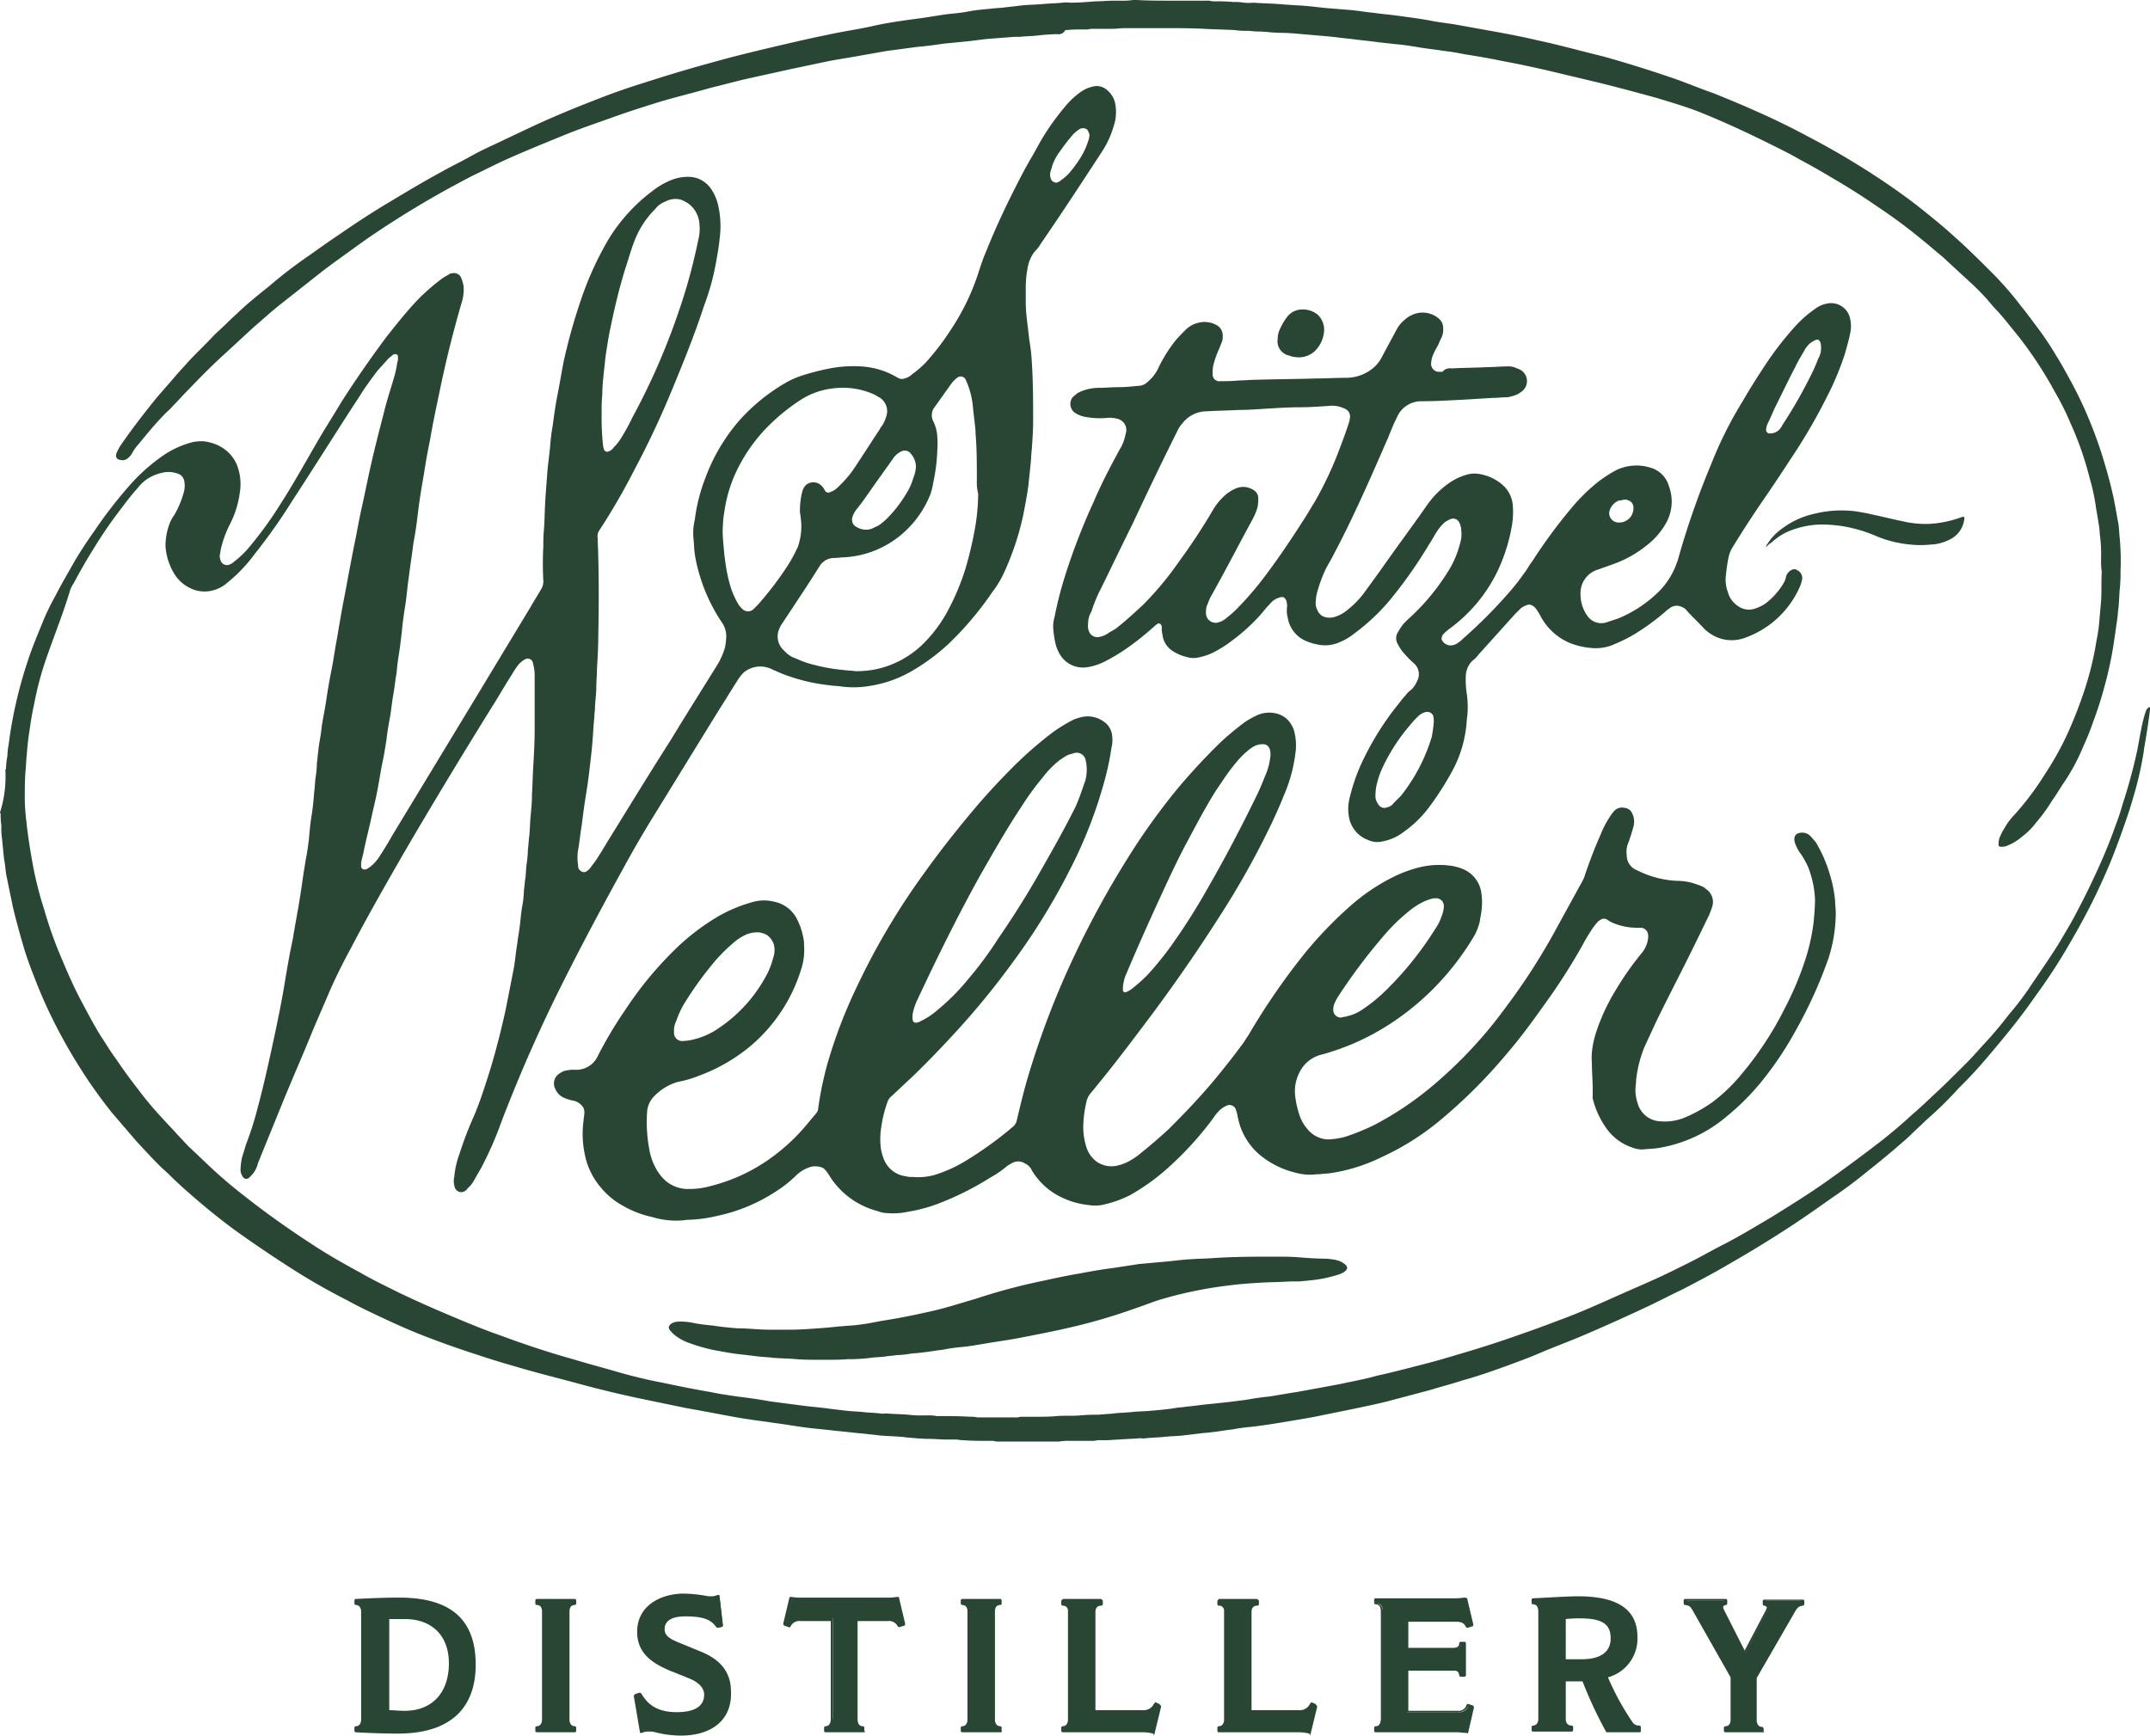 <svg xmlns="http://www.w3.org/2000/svg" viewBox="0 0 320.9 259.1"><defs><style>.cls-1,.cls-2{fill:#294634;}.cls-1{fill-rule:evenodd;}</style></defs><g id="Layer_2" data-name="Layer 2"><g id="Layer_1-2" data-name="Layer 1"><path class="cls-1" d="M.8,114.9a.31.31,0,0,0,.1-.2,11,11,0,0,1,.2-1.8,11,11,0,0,1,.2-1.8,61.68,61.68,0,0,1,1.1-6.2c.5-2.2,1.1-4.3,1.8-6.4.6-1.8,1.3-3.5,2-5.2a35.48,35.48,0,0,1,2.1-4.4c.8-1.6,1.7-3.1,2.6-4.7s2.1-3.4,3.3-5.1a66.74,66.74,0,0,1,5.2-6.7,27.42,27.42,0,0,1,5.1-4.5,13.84,13.84,0,0,1,3.9-1.8,4.25,4.25,0,0,1,1.1-.2,4.33,4.33,0,0,1,1.6.1,6.2,6.2,0,0,1,2.6,1.2,5.55,5.55,0,0,1,1.7,2.3,7.86,7.86,0,0,1,.4,4,14.46,14.46,0,0,1-1.4,4.6A16.57,16.57,0,0,0,33,81.8c-.1.4-.1.7-.2,1.1a2,2,0,0,0,.1.7,1,1,0,0,0,1.3.7,2.18,2.18,0,0,0,.8-.5,13.36,13.36,0,0,0,2.1-2,56.37,56.37,0,0,0,4.6-6.3c2.2-3.4,4.1-6.9,6.1-10.3,1-1.7,2.1-3.4,3.1-5.1,2.1-3.3,4.4-6.6,6.7-9.7,1.5-1.9,3-3.8,4.7-5.6a30,30,0,0,1,3.8-3.3c.3-.2.7-.4,1-.6a.6.6,0,0,1,.4-.1,1.14,1.14,0,0,1,1.3.6,5.73,5.73,0,0,1,.4,1.4,6.61,6.61,0,0,1-.3,2.4c-.3,1-.6,2.1-.9,3.2-.9,3.3-1.7,6.7-2.4,10.1-.5,2.4-1,4.7-1.4,7.1-.4,1.9-.7,3.7-1,5.6-.3,1.7-.6,3.5-.8,5.2s-.4,3.2-.7,4.7c-.2,1.7-.5,3.5-.7,5.2-.2,1.3-.3,2.7-.5,4s-.4,2.5-.5,3.8c-.1.8-.2,1.7-.3,2.5-.2,1.3-.4,2.5-.5,3.8-.2,1.1-.3,2.2-.5,3.3s-.3,2.3-.5,3.4-.4,2.2-.5,3.2c-.2,1.3-.4,2.6-.7,3.9-.2,1.1-.4,2.3-.6,3.4s-.5,2.4-.8,3.7c-.4,1.9-.9,3.8-1.3,5.7-.1.6-.3,1.2-.4,1.8v.6a.51.51,0,0,0,.5.4.6.6,0,0,0,.4-.1,4.23,4.23,0,0,0,.7-.5,6.53,6.53,0,0,0,1.3-1.6c.6-.9,1.2-1.9,1.7-2.8l12-19.8,8.7-14.4c.5-.9,1.1-1.8,1.6-2.7a2.28,2.28,0,0,0,.3-1.1,46.85,46.85,0,0,1,0-5.3,22.6,22.6,0,0,1,.1-2.6c.1-1.5.1-2.9.2-4.4s.2-2.7.3-4.1c.1-1.2.3-2.5.4-3.7s.2-2.1.4-3.2c.2-1.5.4-3,.7-4.5s.6-3.3.9-4.9a86.16,86.16,0,0,1,2.7-9.6,47.86,47.86,0,0,1,4.1-8.9,25.88,25.88,0,0,1,6.5-7.1,11.09,11.09,0,0,1,3-1.7,6.72,6.72,0,0,1,2.4-.4,4,4,0,0,1,1.5.3,4.21,4.21,0,0,1,1.9,1.6,7.2,7.2,0,0,1,1,2.4,13.94,13.94,0,0,1,.2,5c-.1,1.1-.3,2.2-.5,3.3a35.65,35.65,0,0,1-1.8,6.6c-1.4,4.3-3.1,8.5-4.8,12.6a133.46,133.46,0,0,1-5.7,12.1,95.9,95.9,0,0,1-5.1,8.8,1.56,1.56,0,0,0-.3,1.2c.2,4.8.2,9.6.1,14.5,0,1.7-.1,3.4-.2,5.1,0,.9-.1,1.8-.1,2.8s-.2,2.1-.2,3.2c-.1.8-.1,1.5-.2,2.3-.1,1.6-.2,3.2-.4,4.8-.2,1.8-.4,3.6-.7,5.4s-.5,3.4-.7,5c-.2,1.1-.3,2.3-.5,3.4a6.6,6.6,0,0,0-.1,1.4c0,.5.1.9.1,1.3a1,1,0,0,0,.8.7.6.6,0,0,0,.4-.1,2.18,2.18,0,0,0,.5-.4l.9-1.2c.6-.9,1.2-1.9,1.8-2.9,3.1-5,6.2-10.1,9.4-15.1,2.3-3.8,4.7-7.6,7-11.3a11.18,11.18,0,0,0,1.1-2.5,9.85,9.85,0,0,0,.2-1.7,3.61,3.61,0,0,0-.6-2,25.92,25.92,0,0,1-4-9.7c-.2-1-.2-2-.3-3a8.22,8.22,0,0,1,.2-2.7,26.48,26.48,0,0,1,1.6-6.3,27.58,27.58,0,0,1,5.2-8.7,28.31,28.31,0,0,1,7.2-5.7,14.46,14.46,0,0,1,2.2-.9,36.85,36.85,0,0,1,4.5-1.1,18.8,18.8,0,0,1,4.1-.2,11.82,11.82,0,0,1,5.5,1.7,1.15,1.15,0,0,0,1,.1,2.38,2.38,0,0,0,1.1-.6,16.32,16.32,0,0,0,2-1.7,38.26,38.26,0,0,0,3.9-5.1,34.45,34.45,0,0,0,4.2-8.9c.3-.9.6-1.8,1-2.7,1.4-3.5,3-6.9,4.7-10.2.6-1.2,1.3-2.5,2-3.7.6-1,1.1-2,1.7-3a35.42,35.42,0,0,1,3.3-4.6,12,12,0,0,1,2.3-2.2,5.15,5.15,0,0,1,2-.9,2.32,2.32,0,0,1,2.1.6,3.47,3.47,0,0,1,1.2,2.3,6.47,6.47,0,0,1-.3,3.1,13.71,13.71,0,0,1-1.7,3.7c-3,4.6-6,9.2-9.1,13.7a6.42,6.42,0,0,1-1,1.3,5.23,5.23,0,0,0-1,2.3,15.26,15.26,0,0,0-.3,3v2.4a22.75,22.75,0,0,0,.2,2.6c.1.9.2,1.7.3,2.6,0,.2.1.5.1.7A24,24,0,0,1,154,54c.2,2.9.2,5.9.2,8.8,0,1.4-.1,2.9-.2,4.3-.1.8-.1,1.6-.2,2.4-.1,1-.2,1.9-.3,2.9-.2,1.5-.5,3.1-.8,4.6a41.44,41.44,0,0,1-2.8,8.4,14.92,14.92,0,0,1-1.8,3,48.17,48.17,0,0,1-6.5,7.7,30.7,30.7,0,0,1-5.9,4.3,17.93,17.93,0,0,1-5.9,2,14.1,14.1,0,0,1-4.1.1c-.6-.1-1.2-.1-1.9-.2a27.56,27.56,0,0,1-7-1.7c-.5-.2-.9-.4-1.4-.6a4.14,4.14,0,0,0-1.9-.5,3.84,3.84,0,0,0-2.5.9,6.42,6.42,0,0,0-1,1.3c-.9,1.4-1.8,2.9-2.7,4.3-3.4,5.5-6.7,10.9-10.1,16.4-1.4,2.3-2.8,4.7-4.1,7.1-3.2,5.8-6.3,11.6-9.3,17.6q-3,6-5.7,12.3c-1.1,2.6-2.2,5.3-3.2,7.9a53.24,53.24,0,0,1-3,6.9l-1.2,2.1a3.92,3.92,0,0,1-.8,1c-.2.2-.3.4-.5.5a1,1,0,0,1-1.5-.5,2.86,2.86,0,0,1-.1-1.6,13.71,13.71,0,0,1,.8-3.5,52,52,0,0,1,2.1-5.5c.9-2.1,1.6-4.3,2.3-6.5,1-3.2,1.8-6.4,2.5-9.6.4-2,.8-4.1,1.2-6.1.2-1.2.3-2.4.5-3.6.1-.9.3-1.9.4-2.8s.2-2.1.4-3.1a14.92,14.92,0,0,0,.2-2.1c.1-.6.1-1.1.2-1.7s.1-1.5.2-2.2a17.85,17.85,0,0,0,.2-2.3c.1-.6.1-1.3.2-1.9.1-1,.1-2,.2-3s.2-2.1.2-3.1v-.2c.1-1.4.1-2.8.2-4.2.1-1.8.2-3.5.2-5.3v-7.7a7.49,7.49,0,0,0-.2-2.1c0-.1-.1-.3-.1-.4a.81.81,0,0,0-1.1-.4,3.92,3.92,0,0,0-1,.8,13,13,0,0,0-1,1.5c-1.1,1.7-2.1,3.5-3.2,5.2-4.4,7.1-8.7,14.2-12.9,21.4-2.7,4.7-5.4,9.4-7.9,14.2-1.2,2.2-2.3,4.4-3.3,6.7-.8,1.9-1.6,3.7-2.4,5.6-1.5,3.7-3.1,7.3-4.6,11l-3.3,8.1c-.1.3-.3.7-.4,1.1a3.77,3.77,0,0,1-.9,1.5l-.3.3a.61.61,0,0,1-1-.2,1.69,1.69,0,0,1-.3-1,9.85,9.85,0,0,1,.2-1.7c.2-.7.4-1.3.6-2a46.77,46.77,0,0,0,1.7-5.3c1-3.7,1.8-7.4,2.6-11.1.5-2.4,1-4.8,1.4-7.2s.8-4.8,1.3-7.1c.3-1.9.7-3.9,1-5.8.3-1.7.5-3.5.8-5.2.1-.8.3-1.6.4-2.4.1-.5.1-.9.2-1.4.1-1.2.2-2.4.4-3.6s.3-2.4.4-3.6c.1-.7.1-1.4.2-2.1a15,15,0,0,0,.2-2.2c.1-.6.1-1.1.2-1.7.1-1.2.4-2.4.5-3.6.2-1.4.5-2.7.7-4.1s.5-3.1.8-4.6.5-3.1.8-4.6c.2-1.2.4-2.4.6-3.5.3-1.8.7-3.6,1-5.4.3-1.6.6-3.1.9-4.7.4-1.8.7-3.7,1.1-5.5.5-2.2.9-4.3,1.4-6.5.6-2.7,1.3-5.4,2-8.1.4-1.7,1-3.5,1.5-5.2a15.54,15.54,0,0,0,.5-2.3,1.7,1.7,0,0,0,.1-.7c0-.2,0-.4-.2-.5a.66.66,0,0,0-.6.1c-.2.2-.5.4-.7.6-.5.6-1.1,1.2-1.6,1.8-.9,1.2-1.8,2.4-2.6,3.7C50.3,64.3,47,69.6,43.6,74.8a84.31,84.31,0,0,1-5.5,7.8,24.29,24.29,0,0,1-2.6,3c-.5.5-1.1,1-1.7,1.5a5,5,0,0,1-1.9,1,4.78,4.78,0,0,1-3.7-.4,5.54,5.54,0,0,1-2.1-1.9,9.13,9.13,0,0,1-1.4-4.3,9.6,9.6,0,0,1,.6-3.3,5.39,5.39,0,0,1,.7-1.3,13.65,13.65,0,0,0,1.4-3.3,3.67,3.67,0,0,0,.1-1.8,1.41,1.41,0,0,0-1-1.1,3.94,3.94,0,0,0-2.4-.1,6.59,6.59,0,0,0-2.4,1.1,5.73,5.73,0,0,0-1.1,1.1c-1,1.1-1.9,2.3-2.8,3.5a64.52,64.52,0,0,0-3.7,5.4c-1,1.6-2,3.3-2.9,5-.2.4-.5.8-.7,1.3C9.4,91.7,8,95.1,6.8,98.6a47.74,47.74,0,0,0-1.7,6.5c-.3,1.3-.5,2.6-.7,4-.2,1.2-.3,2.3-.4,3.5-.1.9-.1,1.7-.2,2.6-.1,1.3-.1,2.7-.1,4,0,1.1.1,2.1.2,3.2.1.5.1,1.1.2,1.6.2,1.7.5,3.4.8,5.1a54.82,54.82,0,0,0,1.7,6.7,62.63,62.63,0,0,0,2.1,6.1c1,2.4,2,4.8,3.2,7.1,1,1.9,2,3.8,3.1,5.6.8,1.2,1.5,2.4,2.4,3.6,1,1.5,2.1,3,3.2,4.4a48.23,48.23,0,0,0,3.6,4.3c.8.9,1.6,1.7,2.3,2.5.6.6,1.1,1.2,1.7,1.8,1.2,1.1,2.3,2.2,3.5,3.3,1.6,1.5,3.3,2.9,5.1,4.3,3.2,2.5,6.6,4.9,10,7.1,2.3,1.5,4.6,2.8,7,4.1,1.9,1.1,3.8,2,5.8,3,2.5,1.2,5,2.3,7.6,3.4s5,2.1,7.6,3c3.5,1.3,7.1,2.5,10.7,3.5,2.3.7,4.6,1.3,7,2q3.15.9,6.3,1.5c2.4.5,4.8,1,7.2,1.4,1.4.3,2.8.5,4.2.7,1.6.2,3.1.4,4.7.7l4.6.6c1.4.2,2.9.3,4.3.5l2.5.3c.8.1,1.6.1,2.5.2s1.7.1,2.5.2a2.72,2.72,0,0,0,.9,0c1.1.1,2.3.1,3.4.2a13.4,13.4,0,0,0,2,.1h1a4.87,4.87,0,0,1,1.2.1h.3c1.6,0,3.1,0,4.7.1a4.1,4.1,0,0,1,1.1.1h5.6a2.2,2.2,0,0,0,.8-.1h2.3c1,0,2.1,0,3.1-.1,1.2-.1,2.3,0,3.5-.1a26.2,26.2,0,0,1,2.8-.1c.8-.1,1.5-.1,2.3-.2s1.7-.1,2.6-.2,1.9-.1,2.9-.2c1.2-.1,2.4-.2,3.6-.4.5-.1,1.1-.1,1.6-.2,1.2-.1,2.4-.3,3.6-.4l2.8-.3,2.4-.3c1.2-.2,2.3-.4,3.5-.5,1.4-.2,2.9-.5,4.3-.7,2.2-.4,4.4-.8,6.5-1.2,1.8-.4,3.6-.7,5.3-1.2,2.3-.5,4.6-1.1,6.9-1.7,2-.5,4-1.1,6-1.7,2.4-.7,4.9-1.5,7.2-2.3s4.6-1.6,6.9-2.5c2.8-1,5.5-2.2,8.2-3.4,2-.9,4.1-1.8,6.1-2.7,1.8-.8,3.6-1.7,5.4-2.6s3.7-2,5.5-2.9c2.3-1.2,4.6-2.6,6.8-3.9,2.9-1.8,5.8-3.6,8.6-5.6s5.5-4,8.2-6.1c1.5-1.2,2.9-2.4,4.3-3.7,1.2-1,2.3-2.1,3.5-3.2,1.5-1.4,3-2.9,4.5-4.4.8-.8,1.6-1.7,2.4-2.6a55.85,55.85,0,0,0,3.9-4.6,42.91,42.91,0,0,0,3.6-4.8c1.3-1.9,2.6-3.8,3.8-5.7,1-1.7,2-3.3,2.9-5.1.8-1.5,1.5-2.9,2.2-4.4,1.1-2.3,2.1-4.6,3-7,.5-1.4,1.1-2.9,1.5-4.4A81.16,81.16,0,0,0,319,112c.2-1.1.4-2.2.6-3.2a21,21,0,0,1,.6-2.4c.1-.2.1-.3.2-.5l.3-.3c.1-.1.2,0,.2.1v.2c-.2,1.8-.5,3.6-.8,5.4-.1.4-.1.8-.2,1.3a52.28,52.28,0,0,1-1.2,5.4c-.4,1.4-.8,2.8-1.3,4.2-.6,1.8-1.3,3.7-2,5.5s-1.6,3.8-2.5,5.7c-1.2,2.5-2.5,4.9-3.9,7.3a84.24,84.24,0,0,1-5.2,8c-1.8,2.6-3.7,5-5.8,7.5-1,1.2-2,2.4-3.1,3.6-.8.9-1.7,1.8-2.6,2.7-.7.8-1.4,1.5-2.2,2.3s-1.8,1.7-2.7,2.5c-.7.7-1.5,1.4-2.2,2.1s-1.7,1.5-2.6,2.3c-1.2,1-2.5,2.1-3.8,3.1a64.06,64.06,0,0,1-5.2,3.9c-2.4,1.7-4.8,3.4-7.3,5q-4.2,2.7-8.4,5.1c-2.2,1.3-4.5,2.5-6.8,3.7-1.7.8-3.4,1.7-5.1,2.5-3.2,1.5-6.5,3-9.8,4.4-2.1.9-4.3,1.7-6.4,2.6-1.6.7-3.3,1.3-4.9,1.9-2.2.8-4.5,1.6-6.7,2.2-1.5.5-3.1.9-4.7,1.4l-6.8,1.8c-3,.7-6,1.3-9,1.9-1.8.4-3.7.7-5.5,1s-3.6.6-5.4.8a28.86,28.86,0,0,0-2.9.4c-1,.1-2,.3-3,.4-.6.1-1.2.1-1.9.2l-2.5.3c-.9.1-1.8.1-2.7.2s-1.8.1-2.7.2a2.72,2.72,0,0,1-.9,0c-1,.1-2.1.1-3.1.2-.7,0-1.3.1-2,.1h-.7a4.1,4.1,0,0,0-1.1.1h-3.7a7.57,7.57,0,0,0-1.5.1H149a1.7,1.7,0,0,1-.7-.1h-.6c-1.3,0-2.6,0-4-.1-.4,0-.7-.1-1.1-.1h-1.4c-.9,0-1.7-.1-2.6-.1s-2-.1-3.1-.2c-.3,0-.6-.1-1-.1-1-.1-2-.1-3.1-.2l-2.7-.3c-1.3-.1-2.7-.3-4-.4-1.5-.2-3-.3-4.5-.5s-3.2-.5-4.8-.7c-1.2-.2-2.3-.3-3.5-.5-1.5-.2-3-.5-4.6-.8s-3.2-.6-4.9-.9L96.6,209c-3.4-.7-6.8-1.5-10.1-2.4s-6.6-1.7-9.9-2.7c-1.8-.5-3.7-1.1-5.5-1.7q-4.2-1.35-8.4-3c-2-.8-4-1.7-5.9-2.6-1.7-.8-3.4-1.6-5-2.5a93.36,93.36,0,0,1-8.7-5c-2.5-1.6-5-3.3-7.4-5-2.1-1.5-4.1-3.1-6.1-4.8-1.4-1.2-2.9-2.5-4.2-3.8-.5-.5-1.1-1-1.6-1.5-1.2-1.2-2.3-2.4-3.5-3.7l-3.6-4.2c-1.2-1.5-2.3-3-3.4-4.6-1.4-2.1-2.7-4.2-3.9-6.4a73.59,73.59,0,0,1-3.6-7.5c-.8-2-1.6-4-2.2-6s-1.2-4.2-1.7-6.3c-.3-1.5-.6-2.9-.9-4.4-.2-.9-.2-1.8-.4-2.7l-.3-3a11.48,11.48,0,0,1-.1-1.9v-.1a9.7,9.7,0,0,1-.1-1.7c0-.1-.1-.1-.1-.2A17.88,17.88,0,0,0,.8,114.9Zm145-43.1c0-2.6,0-4.9-.2-7.2v-.3c-.1-1.2-.3-2.5-.4-3.7a12.26,12.26,0,0,0-.8-3.3c-.1-.2-.2-.5-.3-.7a.83.83,0,0,0-1.1-.3,4.35,4.35,0,0,0-.7.6c-.2.2-.3.4-.4.5-.7,1-1.5,2.1-2.2,3.1-.1.1-.2.3-.3.4a2,2,0,0,0-.1,2,6,6,0,0,1,.6,2.3,13.35,13.35,0,0,1,0,2,26.26,26.26,0,0,1-.6,4.8,10.46,10.46,0,0,1-.4,1.7,15,15,0,0,1-3,4.8,14.52,14.52,0,0,1-9.9,4.7c-.5,0-1,.1-1.6.1a2.55,2.55,0,0,0-2,1.1c-1.8,2.9-3.7,5.7-5.6,8.6a4.05,4.05,0,0,0-.5.9,2.8,2.8,0,0,0,.7,3.2l.3.3a3.77,3.77,0,0,0,1.5.9,14.19,14.19,0,0,0,2.9,1,25.69,25.69,0,0,0,4,.7c.7.1,1.3.1,2,.2a15.53,15.53,0,0,0,3.1-.3,14.28,14.28,0,0,0,7.1-3.9,20.55,20.55,0,0,0,3.5-4.7,36.12,36.12,0,0,0,2.7-6.4,56.34,56.34,0,0,0,1.4-5.9,31.68,31.68,0,0,0,.5-5.3A6.48,6.48,0,0,1,145.8,71.8Zm-26.4,4.7a9.72,9.72,0,0,1,.1-1.8,8,8,0,0,1,.3-1.5,2.18,2.18,0,0,1,.5-.8,1.72,1.72,0,0,1,2.4.2,2.09,2.09,0,0,1,.4.6c.2.3.4.4.7.3s.5-.2.7-.3a6.47,6.47,0,0,0,.9-.8,15.6,15.6,0,0,0,2.3-2.8c1.2-1.8,2.4-3.7,3.6-5.5a2.09,2.09,0,0,1,.4-.6,5.91,5.91,0,0,0,.6-1.4,2.38,2.38,0,0,0-1.1-2.8c-.2-.1-.5-.3-.7-.4a11.33,11.33,0,0,0-6.3-.9,11.09,11.09,0,0,0-4.7,1.7,29.34,29.34,0,0,0-5.4,4.5,24.79,24.79,0,0,0-4.3,6.4,20.91,20.91,0,0,0-1.7,5.9,12.25,12.25,0,0,0-.2,1.9,12.05,12.05,0,0,0,0,1.9c.1,1.3.2,2.6.4,3.9a23.25,23.25,0,0,0,.8,3.6,12.81,12.81,0,0,0,1.1,2.4,2.65,2.65,0,0,0,.5.6,1.19,1.19,0,0,0,1.8.1l.6-.6a50.19,50.19,0,0,0,4.1-5.3,22.68,22.68,0,0,0,1.9-3.4,9.46,9.46,0,0,0,.5-3.3A16.24,16.24,0,0,0,119.4,76.5ZM89.8,61.6a38.54,38.54,0,0,0,.2,4.8,2.35,2.35,0,0,0,.2.8.48.48,0,0,0,.6.2,1.56,1.56,0,0,0,.8-.6,7.55,7.55,0,0,0,1.1-1.4,30.71,30.71,0,0,0,1.7-3.1,101.26,101.26,0,0,0,6.8-15.5,83.86,83.86,0,0,0,3-10.9,6.52,6.52,0,0,0,.2-2.4,4.17,4.17,0,0,0-1.5-3,5.39,5.39,0,0,0-1.3-.7,3.12,3.12,0,0,0-2.3.3,3.27,3.27,0,0,0-1.5,1.1,13.66,13.66,0,0,0-3,4.5c-.6,1.5-1,3-1.5,4.5-.9,2.9-1.6,5.9-2.2,8.8-.3,1.4-.5,2.8-.7,4.1l-.3,2.7c-.1,1-.2,2-.2,3A26.2,26.2,0,0,0,89.8,61.6Zm46.9,8.2a2.88,2.88,0,0,0-.7-2,1.13,1.13,0,0,0-1.5-.4,3.13,3.13,0,0,0-1.1.9c-1.1,1.6-2.3,3.2-3.4,4.8-.7,1-1.4,2-2.2,3a3.38,3.38,0,0,0-.6,1.2,1.22,1.22,0,0,0,.7,1.4,2.65,2.65,0,0,0,2.3.2c.3-.2.7-.3,1-.5a10.59,10.59,0,0,0,1.2-1,19.35,19.35,0,0,0,2.8-3.6,8.81,8.81,0,0,0,1.1-2.4A5.35,5.35,0,0,0,136.7,69.8Zm25.9-49.5a.75.75,0,0,0-.1-.5c-.1-.3-.2-.5-.5-.6a1,1,0,0,0-.9.1,4.89,4.89,0,0,0-1.3,1.2c-.6.7-1.1,1.4-1.6,2.1a7.81,7.81,0,0,0-1.1,2c-.1.3-.2.7-.3,1a1.67,1.67,0,0,0,.1,1.2c.1.3.7.6,1,.4a2.09,2.09,0,0,0,.6-.4,6.28,6.28,0,0,0,1.2-1.1,17.68,17.68,0,0,0,1.6-2.2,10.44,10.44,0,0,0,1.1-2.4A3.09,3.09,0,0,0,162.6,20.3Z"/><path class="cls-1" d="M237.6,158.7a8.48,8.48,0,0,1,0-1.6,13.56,13.56,0,0,1,.6-2.9,29.91,29.91,0,0,1,2.9-6.3,44.91,44.91,0,0,1,4-5.7,4.31,4.31,0,0,0,.9-2.2v-.4a1.18,1.18,0,0,0-1-1.1h-.6a9.22,9.22,0,0,1-3.6-.7,4.05,4.05,0,0,1-.9-.5.91.91,0,0,0-1,0,1.76,1.76,0,0,0-.5.4,9.38,9.38,0,0,0-.9,1.2,25.29,25.29,0,0,0-1.3,2.2,91.93,91.93,0,0,1-6,9.3c-1.7,2.4-3.4,4.7-5.3,6.9a77.16,77.16,0,0,1-9.9,9.9,39.25,39.25,0,0,1-8.9,5.6,25.91,25.91,0,0,1-7.3,2.3c-.6.1-1.2.1-1.9.2h-.4a7.62,7.62,0,0,1-3-.2,13.33,13.33,0,0,1-5.1-2.4,9.71,9.71,0,0,1-3.6-5.7c-.1-.3-.1-.6-.2-.9s-.1-.4-.2-.6a1,1,0,0,0-1.4-.4,3.45,3.45,0,0,0-1.2.9,5.5,5.5,0,0,0-.7.9,49.19,49.19,0,0,1-6.5,7.2,31.89,31.89,0,0,1-5.9,4.3,16.91,16.91,0,0,1-4.3,1.5,6.05,6.05,0,0,1-1.9,0,12.31,12.31,0,0,1-4.9-1.6,10.34,10.34,0,0,1-3.6-3.6,2,2,0,0,0-1-1,1.84,1.84,0,0,0-1.9-.1c-.2.1-.5.3-.7.4a15.1,15.1,0,0,1-2.6,1.8,43.71,43.71,0,0,1-7.8,3.9,23,23,0,0,1-4.5,1.2,10.12,10.12,0,0,1-3,.2,4,4,0,0,1-1.5-.3,12,12,0,0,1-6.6-4.4c-.4-.5-.7-1.1-1.1-1.6-.2-.2-.3-.4-.6-.5a2.76,2.76,0,0,0-2,0,5.33,5.33,0,0,0-2,1.3,18.31,18.31,0,0,1-3.1,2.4,25.47,25.47,0,0,1-8.5,3.5,21.21,21.21,0,0,1-4.4.6c-.4,0-.7.1-1.1.1a12.1,12.1,0,0,1-4.2-.5,15.2,15.2,0,0,1-4.6-1.8,11,11,0,0,1-3.1-2.6,10.75,10.75,0,0,1-2.4-4.9,14.6,14.6,0,0,1-.2-5.1c0-.3.1-.7.1-1a1.47,1.47,0,0,0-.5-1.4,2.28,2.28,0,0,0-1.2-.6,6.61,6.61,0,0,1-1.5-.5,2.54,2.54,0,0,1-1.1-1.2,1.76,1.76,0,0,1,.7-2.4,2.11,2.11,0,0,1,1-.4,4.87,4.87,0,0,1,1.2-.1,3.52,3.52,0,0,0,3.4-2,59.7,59.7,0,0,1,4.1-6.9,54.12,54.12,0,0,1,7.8-9.4,33.66,33.66,0,0,1,6.1-4.6,22.05,22.05,0,0,1,5-2.1,6.17,6.17,0,0,1,3.3-.1,4.88,4.88,0,0,1,3.4,2.5,10,10,0,0,1,1,2.9,3.4,3.4,0,0,1,.1,1,9.26,9.26,0,0,1-.3,3.3,24.42,24.42,0,0,1-7.5,11.7,26,26,0,0,1-7.9,4.6,15.83,15.83,0,0,1-3.1.9,8,8,0,0,0-3.7,2.3,3.67,3.67,0,0,0-.9,2,21.84,21.84,0,0,0,.3,5.7,8.86,8.86,0,0,0,1.1,3.1,6.55,6.55,0,0,0,1.5,1.8,5.17,5.17,0,0,0,3.2,1.1,11.7,11.7,0,0,0,3.2-.4,26.29,26.29,0,0,0,8.4-3.7,29,29,0,0,0,6.1-5.5l1.5-1.8c.1-.2.2-.3.2-.5a51.23,51.23,0,0,1,1.4-6.8,73.13,73.13,0,0,1,4.3-11.3,105.22,105.22,0,0,1,10.1-17.1c2.5-3.5,5.2-6.9,8-10.2,1.8-2.1,3.6-4,5.5-5.9a56.73,56.73,0,0,1,5.9-5.1,23.81,23.81,0,0,1,3-1.8,7.37,7.37,0,0,1,1.4-.4,4,4,0,0,1,3,.7,2.85,2.85,0,0,1,1.3,2.2,4.73,4.73,0,0,1-.1,1.7,41,41,0,0,1-1,4.8,68.17,68.17,0,0,1-5.4,13.8,96.64,96.64,0,0,1-8.3,13.4,118,118,0,0,1-8.4,10.3c-2.2,2.4-4.5,4.8-6.9,7.1-1,.9-1.9,1.8-2.9,2.7a1.79,1.79,0,0,0-.5.7,18.9,18.9,0,0,0-1,4.1,10.73,10.73,0,0,0,0,3.1,7.37,7.37,0,0,0,.4,1.4,4.06,4.06,0,0,0,3.3,2.6,3.08,3.08,0,0,0,1,.1,9.26,9.26,0,0,0,3.3-.3,20.88,20.88,0,0,0,4.8-2.2,55.51,55.51,0,0,0,6.3-4.5c.2-.2.5-.4.7-.6a2.09,2.09,0,0,0,.4-.6c.5-2.1,1-4.2,1.6-6.3a127.07,127.07,0,0,1,6.3-16.9,139.81,139.81,0,0,1,10-18.2,98.26,98.26,0,0,1,6.1-8.3,90.67,90.67,0,0,1,6.7-7.2c1.1-1,2.2-1.9,3.4-2.8a12.81,12.81,0,0,1,2-1.1,4.42,4.42,0,0,1,3-.1,3.39,3.39,0,0,1,2,1.7,3,3,0,0,1,.4,1,8.22,8.22,0,0,1,.2,2.7,22.8,22.8,0,0,1-1.8,6.8c-.5,1.3-1.1,2.6-1.7,3.9a124.62,124.62,0,0,1-8,14.3c-3.7,5.8-7.7,11.5-11.9,17-2.4,3.2-4.8,6.3-7.3,9.3a3.13,3.13,0,0,0-.5,1,18.81,18.81,0,0,0-.5,3.3,10,10,0,0,0,.5,3.8,4.25,4.25,0,0,0,1.6,2.1,3.9,3.9,0,0,0,3,.5,6.7,6.7,0,0,0,1.8-.7,9.06,9.06,0,0,0,1.6-1.1c1.5-1.2,2.9-2.4,4.3-3.7,2.3-2.3,4.5-4.6,6.6-7.1,1.5-1.8,3-3.7,4.4-5.6.3-.4.5-.8.8-1.2A100.62,100.62,0,0,1,195,142a60.44,60.44,0,0,1,6.6-6.8,29.22,29.22,0,0,1,6.6-4.4,19,19,0,0,1,4-1.4,12.39,12.39,0,0,1,4.7-.1,7.49,7.49,0,0,1,1.6.5,4.51,4.51,0,0,1,2.6,3.5,9.72,9.72,0,0,1-.1,3.4c0,.2-.1.4-.1.7a8.26,8.26,0,0,1-.8,2.2,40.39,40.39,0,0,1-3.8,5.4,39.43,39.43,0,0,1-8.9,7.9,36.09,36.09,0,0,1-10,4.5,5,5,0,0,0-3.5,2.8,6.1,6.1,0,0,0-.6,3.3,14,14,0,0,0,.6,2.8,5.9,5.9,0,0,0,1.2,2.2,4.13,4.13,0,0,0,3.1,1.6,11.71,11.71,0,0,0,2.6-.4,33.83,33.83,0,0,0,4.4-1.8,48.35,48.35,0,0,0,9.2-6.3,65.84,65.84,0,0,0,10.4-11.3,93.6,93.6,0,0,0,7.4-11.5c1.3-2.4,2.7-4.9,4-7.3a4.18,4.18,0,0,0,.4-1c.7-2,1.4-3.9,2.3-5.9a13.83,13.83,0,0,1,1.4-2.7,5.55,5.55,0,0,1,.6-.8,1.6,1.6,0,0,1,1.6-.5,1.33,1.33,0,0,1,1.1.8,2.75,2.75,0,0,1,.2,2,24.13,24.13,0,0,1-.8,2.5,3.33,3.33,0,0,0-.2,1.7,2.37,2.37,0,0,0,1.5,2.3,14.84,14.84,0,0,0,4.2,1.4,13.55,13.55,0,0,0,2,.2,8.57,8.57,0,0,1,2.7.5,10.37,10.37,0,0,1,1,.4,1.38,1.38,0,0,1,.4.3,2.29,2.29,0,0,1,.9,2.8c-.1.4-.3.8-.4,1.1-.7,1.4-1.4,2.9-2.1,4.3-1.9,3.9-3.9,7.7-5.8,11.6l-1.8,3.9a18.77,18.77,0,0,0-1.2,4.8c0,.5-.1,1-.1,1.5a5.82,5.82,0,0,0,.3,1.9,3.67,3.67,0,0,0,3.5,2.8,7.83,7.83,0,0,0,3.4-.5,21.35,21.35,0,0,0,4.2-2.3,24.93,24.93,0,0,0,4.4-4.2,49.75,49.75,0,0,0,6.5-9.9,46.43,46.43,0,0,0,3.2-7.7,30,30,0,0,0,1.1-5.2c.1-1.1.2-2.2.2-3.4a15.19,15.19,0,0,0-1-4.7,12.81,12.81,0,0,0-1.1-2,5.56,5.56,0,0,1-.9-1.7c-.3-1,.2-1.5,1.1-1.5a1.66,1.66,0,0,1,1.2.5c.3.3.5.6.8.9a20.57,20.57,0,0,1,2.1,4.8,18.91,18.91,0,0,1,.8,4c0,.6.1,1.2.1,1.8a22.5,22.5,0,0,1-1.1,6.8,67.46,67.46,0,0,1-4.8,10.6,51,51,0,0,1-4.5,6.9,36.53,36.53,0,0,1-5.8,6,21,21,0,0,1-10.4,4.8c-.7.1-1.4.1-2.2.2a4.15,4.15,0,0,1-1.6-.3,7.7,7.7,0,0,1-4-3.1,12.84,12.84,0,0,1-1.9-4.3C237.8,162.1,237.6,160.5,237.6,158.7ZM162,113.3a1.38,1.38,0,0,0-1.6-.9c-.3.1-.7.2-1,.3a11,11,0,0,0-1.4.9,14.21,14.21,0,0,0-2.4,2.5,39.07,39.07,0,0,0-3,4.1c-2.2,3.3-4.2,6.8-6.2,10.3-3.4,6.1-6.5,12.4-9.5,18.8a8.51,8.51,0,0,0-.6,1.7,3.08,3.08,0,0,0-.1,1q0,.9.9.6l.6-.3a10.71,10.71,0,0,0,2.2-1.5,31.9,31.9,0,0,0,4.5-4.5,55.24,55.24,0,0,0,4.6-6.2q3-4.35,5.7-9c2-3.5,4-7,5.8-10.6.6-1.3,1-2.6,1.5-4A6.4,6.4,0,0,0,162,113.3Zm5.6,34.1v.4a.34.34,0,0,0,.5.3,4.13,4.13,0,0,0,1.1-.7,20.89,20.89,0,0,0,2.2-2,47.84,47.84,0,0,0,3.4-4.2,93.84,93.84,0,0,0,5.4-8.5c2.6-4.5,5-9.1,7.3-13.8.5-1,.9-2,1.3-3a9.61,9.61,0,0,0,.8-2.9,2.46,2.46,0,0,0-.1-1.2,1,1,0,0,0-1-.7,2.77,2.77,0,0,0-1.3.3,6.07,6.07,0,0,0-1,.7,13.36,13.36,0,0,0-2,2.1c-1,1.2-1.8,2.5-2.7,3.8-1.7,2.7-3.2,5.6-4.7,8.4-1.3,2.5-2.5,5.1-3.7,7.7-1.7,3.7-3.4,7.5-5,11.3a5,5,0,0,0-.4,1.3A5.64,5.64,0,0,0,167.6,147.4Zm-67,6.5v.3a1.21,1.21,0,0,0,1.4,1.2,6.75,6.75,0,0,0,1.4-.2,11.18,11.18,0,0,0,4-1.8,21.89,21.89,0,0,0,7.1-8,11.72,11.72,0,0,0,.9-2.4,3.42,3.42,0,0,0,.1-2,2.81,2.81,0,0,0-1-1.4,3.58,3.58,0,0,0-1.1-.4,4.43,4.43,0,0,0-2,.3,7.71,7.71,0,0,0-2.1,1.4,23.62,23.62,0,0,0-3.1,3.2,51.58,51.58,0,0,0-4.3,6.1,16,16,0,0,0-1,2.3A2.9,2.9,0,0,0,100.6,153.9Zm99.6-2c.3-.1.6-.1.9-.2a6.59,6.59,0,0,0,2.4-1.1,23,23,0,0,0,3.4-2.8,49.41,49.41,0,0,0,7.3-9.1,7.5,7.5,0,0,0,1-2,4,4,0,0,0,.3-1.5,1.13,1.13,0,0,0-1.2-1.1,1.7,1.7,0,0,0-.7.1,6.94,6.94,0,0,0-1.3.5,11,11,0,0,0-2.1,1.4,28.12,28.12,0,0,0-3.5,3.4,84.92,84.92,0,0,0-6.8,9,7.14,7.14,0,0,0-.8,1.5,2.77,2.77,0,0,0-.1.9A1.13,1.13,0,0,0,200.2,151.9Z"/><path class="cls-1" d="M216.6,55c1.9-.1,3.7-.1,5.6-.2.9,0,1.9-.1,2.8-.1a2.54,2.54,0,0,1,1.2.2c.2.1.3.1.5.2a1.93,1.93,0,0,1,.7,3.1,3.59,3.59,0,0,1-1,.7,5.73,5.73,0,0,1-1.4.4c-.7,0-1.4.1-2.2.1l-4.9.3h-.2c-1.8.1-3.6.2-5.5.2a3.93,3.93,0,0,0-3.7,2.4c-.5,1-.9,2-1.3,3-1.7,3.9-3.4,7.8-5.2,11.6-.9,1.9-1.9,3.9-2.9,5.8-.4.8-.9,1.6-1.3,2.4a21.9,21.9,0,0,0-1.2,3.3,5.07,5.07,0,0,0-.2,1.3,2,2,0,0,0,.2,1.3,1.72,1.72,0,0,0,1.1,1.1,2.56,2.56,0,0,0,1.5,0,5.49,5.49,0,0,0,2.1-1.2,13.08,13.08,0,0,0,2.3-2.4l2.4-3.3c2.3-3.3,4.7-6.5,7-9.8a13.3,13.3,0,0,1,3.6-3.5,8.75,8.75,0,0,1,2.2-1,4.12,4.12,0,0,1,2.2-.1,6.94,6.94,0,0,1,3.5,1.8,4.56,4.56,0,0,1,1.3,2.9,12.22,12.22,0,0,1-.2,3.3,26,26,0,0,1-2.1,6.5,23.09,23.09,0,0,1-7.2,8.6,6.47,6.47,0,0,0-.9.8.76.76,0,0,0-.2.5c-.1.2,0,.3.1.5a1.48,1.48,0,0,0,1.6.6,2,2,0,0,0,.8-.4,2.65,2.65,0,0,0,.6-.5,72.74,72.74,0,0,0,6.8-6.8,32.53,32.53,0,0,0,2.3-2.9c.5-.6.8-1.3,1.3-1.9a76.42,76.42,0,0,1,5.8-7.9,27.15,27.15,0,0,1,4.2-4.1,21.28,21.28,0,0,1,2.5-1.6,7,7,0,0,1,5.1-.4,4,4,0,0,1,2.8,2.8,6.51,6.51,0,0,1-.5,5.6,10.78,10.78,0,0,1-2.8,3.2,16.91,16.91,0,0,1-4.7,2.7c-.8.3-1.7.6-2.5.9a3.67,3.67,0,0,0-2.7,3.7,5.5,5.5,0,0,0,1,3.2,2.51,2.51,0,0,0,2.9,1l1.8-.6a18.9,18.9,0,0,0,6.2-4.2,11.59,11.59,0,0,0,2.3-3.6c.1-.3.2-.5.3-.8a122.59,122.59,0,0,1,5-14.4,58.92,58.92,0,0,1,4.7-9.4c1.1-1.9,2.3-3.8,3.5-5.6a48.07,48.07,0,0,1,4-5.2,18.78,18.78,0,0,1,2.5-2.4l1.1-.8a4.42,4.42,0,0,1,1.6-.6,2.89,2.89,0,0,1,3.3,2.1,5,5,0,0,1,.1,2.1c-.2,1.1-.5,2.1-.8,3.2a43.19,43.19,0,0,1-2.8,6.7,84.6,84.6,0,0,1-4.4,7.7c-1.7,2.6-3.4,5.2-5.2,7.8-1.5,2.2-3,4.5-4.4,6.8a4.71,4.71,0,0,0-.6,1.5,25.12,25.12,0,0,0-.4,2.7,5.24,5.24,0,0,0,.3,2.5,3.52,3.52,0,0,0,1.4,2,2.81,2.81,0,0,0,2.8.4,6.11,6.11,0,0,0,1.4-.7,10.61,10.61,0,0,0,2.8-3.2,3.18,3.18,0,0,0,.3-.9,1.65,1.65,0,0,1,1-1,.66.66,0,0,1,.6.1,1.31,1.31,0,0,1,.7,1.7c0,.1-.1.3-.1.4a14.07,14.07,0,0,1-8.6,8.1,5.68,5.68,0,0,1-4.6-.5,6.42,6.42,0,0,1-1.3-1c-.8-.9-1.7-1.7-2.5-2.6a1.56,1.56,0,0,0-.8-.6,1.7,1.7,0,0,0-1.8.2c-.1.1-.3.2-.4.3a33.59,33.59,0,0,1-5.4,3.9,27.51,27.51,0,0,1-3,1.4,7,7,0,0,1-3.2.3,10.89,10.89,0,0,1-3.1-.8,8.88,8.88,0,0,1-4.1-3.8,9.13,9.13,0,0,0-.8-1.3,1.79,1.79,0,0,0-.7-.5c-.2,0-.3-.1-.5,0a3.13,3.13,0,0,0-1,.5l-.9.9-5.4,6a4.74,4.74,0,0,1-1,1,3.38,3.38,0,0,0-.9,1.9,13.13,13.13,0,0,0,.1,2.8,13.68,13.68,0,0,1,.1,3.5c-.1.6-.1,1.3-.2,1.9a17.88,17.88,0,0,1-2.1,6.4,43.17,43.17,0,0,1-3.4,5.3,16.68,16.68,0,0,1-3.8,3.7,7.27,7.27,0,0,1-3.1,1.4,3.3,3.3,0,0,1-2.2-.2,4.47,4.47,0,0,1-2.9-3.7,6.47,6.47,0,0,1,.1-2.4,27.75,27.75,0,0,1,1.7-5.1,43.08,43.08,0,0,1,5.3-8.7c.5-.6.9-1.2,1.4-1.7a3,3,0,0,1,.8-.8,3.81,3.81,0,0,0,.9-1.3A2.14,2.14,0,0,0,211,99a16.18,16.18,0,0,1-1.8-1.9,8.79,8.79,0,0,1-.6-1,1.68,1.68,0,0,1,.1-1.8,8.34,8.34,0,0,1,.8-1.2l.6-.6a32.85,32.85,0,0,0,6.1-7.3,14.19,14.19,0,0,0,1.7-4,4.57,4.57,0,0,0,.2-2,2.66,2.66,0,0,0-.3-1.2,1,1,0,0,0-1.3-.5,4.05,4.05,0,0,0-.9.5,6.89,6.89,0,0,0-1.1,1.3c-.4.6-.7,1.2-1.1,1.8a68.49,68.49,0,0,1-5.8,8.3,30.23,30.23,0,0,1-5.5,5.2,8.17,8.17,0,0,1-2,1.2,5.28,5.28,0,0,1-3.5.4,7.37,7.37,0,0,1-1.4-.4,4.59,4.59,0,0,1-3-3.6,4.19,4.19,0,0,1-.1-1.6,2.77,2.77,0,0,0-.1-.9c-.2-.5-.5-.7-1-.5a2.63,2.63,0,0,0-1.4.9c-.5.5-.9,1-1.4,1.6a27.89,27.89,0,0,1-4.4,4,17.48,17.48,0,0,1-2.9,1.8,8.78,8.78,0,0,1-2.3.7,3.33,3.33,0,0,1-1.4-.1,6.71,6.71,0,0,1-2.3-1,3.34,3.34,0,0,1-1.4-2.4,3.4,3.4,0,0,1-.1-1,.6.6,0,0,0-.1-.4.37.37,0,0,0-.5-.2c-.1.1-.3.2-.4.3a42.3,42.3,0,0,1-4.1,3.3,27.74,27.74,0,0,1-3.7,2.2,8.78,8.78,0,0,1-2.3.7,4,4,0,0,1-3.9-1.6,5.58,5.58,0,0,1-.9-2.1,15.17,15.17,0,0,1-.3-2.1,5,5,0,0,1,.2-1.7,57.28,57.28,0,0,1,1.4-5.6A94,94,0,0,1,163.2,75c1.1-2.6,2.4-5.1,3.7-7.5a5.74,5.74,0,0,1,.4-.7,6.79,6.79,0,0,0,.7-2c0-.1.1-.2.1-.4a1.73,1.73,0,0,0-1.4-1.9,4.33,4.33,0,0,0-1.6-.1,12.22,12.22,0,0,1-3.3-.2,4.24,4.24,0,0,1-1.4-.6,1.63,1.63,0,0,1-.3-2.3c.2-.2.5-.4.7-.6a6.12,6.12,0,0,1,1.2-.5,6.93,6.93,0,0,1,2-.3c1,0,1.9-.1,2.9-.1s2-.1,3-.2a2,2,0,0,0,1.4-.6,6,6,0,0,0,.8-.8,6,6,0,0,0,.9-1.5,22,22,0,0,1,2.4-3.8c.5-.6,1-1.1,1.5-1.6a4,4,0,0,1,1.9-1.1,3.69,3.69,0,0,1,2.9.4,1.76,1.76,0,0,1,.8,1.5,2.77,2.77,0,0,1-.1.9c-.2.4-.3.8-.5,1.2a15.55,15.55,0,0,0-.8,2.3,5.28,5.28,0,0,0-.1,1.3,1,1,0,0,0,1.2,1.1,24.37,24.37,0,0,0,2.7-.1c.8,0,1.6-.1,2.4-.1,3-.1,6-.1,9.1-.2,1.5,0,3-.1,4.5-.1a6.29,6.29,0,0,0,4.1-1.5,5.15,5.15,0,0,0,1.3-1.7l2.1-3.9a4.84,4.84,0,0,1,1.3-1.6,4.12,4.12,0,0,1,2.1-1,3.73,3.73,0,0,1,3,.9,1.82,1.82,0,0,1,.6,1.4,2.7,2.7,0,0,1-.3,1.5c-.2.4-.3.7-.5,1.1a11.94,11.94,0,0,0-.8,1.6,4.25,4.25,0,0,0-.2,1.1,1.2,1.2,0,0,0,1,1.2h.7a1.38,1.38,0,0,1,1.3-.5ZM162.4,93.2a2,2,0,0,0,.2,1.2,1.34,1.34,0,0,0,1.4.7,3.49,3.49,0,0,0,1.3-.5c.4-.3.9-.5,1.3-.8,1.4-1.1,2.7-2.3,4-3.5a47.76,47.76,0,0,0,5.4-6.5,90.33,90.33,0,0,0,5-7.6,9.14,9.14,0,0,1,2-2.4,6,6,0,0,1,1.5-.9,2.75,2.75,0,0,1,2.5.2,1.41,1.41,0,0,1,.8,1.2,6.6,6.6,0,0,1-.1,1.4,9.49,9.49,0,0,1-.9,2.1c-1.9,3.5-3.7,7-5.6,10.4-.2.4-.4.7-.6,1.1s-.3.8-.5,1.2a4.1,4.1,0,0,0-.1,1.1,1.44,1.44,0,0,0,1.9,1.3,3,3,0,0,0,1.1-.6,17.38,17.38,0,0,0,1.5-1.3,48.35,48.35,0,0,0,3.7-4.2c2.4-3.1,4.6-6.4,6.7-9.7.5-.8.9-1.5,1.4-2.3a54.7,54.7,0,0,0,3.3-6.9c.6-1.6,1.2-3.1,1.7-4.7a3.55,3.55,0,0,0,.2-1,1.25,1.25,0,0,0-.6-1.1,4.88,4.88,0,0,0-.7-.3,4.13,4.13,0,0,0-1.9-.2c-1.5.1-2.9.2-4.4.2s-3.1.1-4.7.2h-.1c-1.4.1-2.9.2-4.3.2-1.6.1-3.1.1-4.7.2H180a4.64,4.64,0,0,0-3.6,1.9,4.13,4.13,0,0,0-.7,1.1c-2.3,4.6-4.5,9.2-6.7,13.9-1.7,3.4-3.3,6.8-5,10.2a23.29,23.29,0,0,0-1.1,2.8A3.56,3.56,0,0,0,162.4,93.2ZM214,107.8a3.4,3.4,0,0,0-.1-1,1,1,0,0,0-1.1-.5,2.4,2.4,0,0,0-1.2.7,12,12,0,0,0-1.1,1.2,27.82,27.82,0,0,0-4.2,6.5,13.09,13.09,0,0,0-.9,2.8,8.6,8.6,0,0,0-.1,1.6,2.39,2.39,0,0,0,.7,1.3,1.07,1.07,0,0,0,1.1.1,1.46,1.46,0,0,0,.9-.6l1.1-1.1a26.47,26.47,0,0,0,4.6-8.8A19.19,19.19,0,0,0,214,107.8ZM271.8,52a2.77,2.77,0,0,0-.1-.9c-.2-.4-.4-.5-.8-.3a3.51,3.51,0,0,0-.8.5,4.35,4.35,0,0,0-.6.7c-.5.9-1.1,1.8-1.5,2.7-1.1,2.1-2.1,4.2-3.2,6.4-.3.7-.6,1.4-.9,2a2.93,2.93,0,0,0-.3,1,.53.53,0,0,0,.6.6,1.82,1.82,0,0,0,1.4-.6,2.09,2.09,0,0,0,.4-.6,69.32,69.32,0,0,0,4.3-7.5,27.18,27.18,0,0,0,1.1-2.5A2.82,2.82,0,0,0,271.8,52Zm-28,23.8a1.09,1.09,0,0,0-.4-.9,1.43,1.43,0,0,0-1.1-.3,1.27,1.27,0,0,1-.6.1,2.34,2.34,0,0,0-1.5,1.7,1.39,1.39,0,0,0,1.3,1.6A2.13,2.13,0,0,0,243.8,75.8Z"/><path class="cls-1" d="M174.9.1h5.2a2.77,2.77,0,0,1,.9.1h.3a26.2,26.2,0,0,1,2.8.1,8.6,8.6,0,0,1,1.6.1,6.55,6.55,0,0,0,1.4,0c1.2.1,2.4.1,3.6.2.5,0,1,.1,1.5.1,1,.1,1.9.1,2.9.2l2.8.3,3.7.3c1.1.1,2.2.3,3.3.4,1.4.2,2.7.3,4.1.5s3.1.4,4.6.7,2.9.4,4.4.7l5,.9c2.2.4,4.3.8,6.4,1.3,3.3.7,6.5,1.6,9.8,2.4,3.6,1,7.1,2.1,10.6,3.3,2,.7,3.9,1.5,5.9,2.2,2.5,1,4.9,2,7.3,3.1,1.6.7,3.2,1.5,4.8,2.3,2.9,1.5,5.7,3,8.5,4.7s5.4,3.4,8,5.3c1.8,1.3,3.5,2.7,5.2,4.1,1.2,1,2.4,2.1,3.5,3.1,1.5,1.4,2.9,2.8,4.3,4.2a48.1,48.1,0,0,1,4.2,4.8c.9,1.1,1.7,2.2,2.6,3.4a43.77,43.77,0,0,1,2.8,4.2c.7,1.1,1.3,2.2,1.9,3.3a58.62,58.62,0,0,1,3.2,6.7,60.77,60.77,0,0,1,2.1,6c.6,2,1.1,3.9,1.5,5.9l.6,3.3c.1.7.1,1.4.2,2.2a38.46,38.46,0,0,1,.1,4.8,20.9,20.9,0,0,1-.1,2.5c-.1,1-.1,1.9-.2,2.9-.1.6-.1,1.2-.2,1.8-.2,1.4-.4,2.8-.6,4.1a56.15,56.15,0,0,1-1.3,5.9,54.26,54.26,0,0,1-1.7,5.3,36.46,36.46,0,0,1-1.4,3.5,30.45,30.45,0,0,1-3.2,5.9c-.5.8-1,1.6-1.5,2.3a25.2,25.2,0,0,1-2.4,3.3,10.45,10.45,0,0,1-2.1,2.1,7.43,7.43,0,0,1-2.1,1.3,2,2,0,0,1-1.1.2.27.27,0,0,1-.3-.3,2.77,2.77,0,0,1,.1-.9,8,8,0,0,1,.8-1.6,9.51,9.51,0,0,1,1.5-2,42.69,42.69,0,0,0,4.5-6,45.3,45.3,0,0,0,3.4-6.1,64.35,64.35,0,0,0,2.4-6.1,47.74,47.74,0,0,0,1.7-6.5c.2-1.3.5-2.5.6-3.8.1-1.1.2-2.3.3-3.4.1-1.4,0-2.8.1-4.3a11.48,11.48,0,0,1-.1-1.9v-.2a21.74,21.74,0,0,0-.2-3.6,9.85,9.85,0,0,0-.2-1.7c-.1-.8-.3-1.7-.4-2.5a30.1,30.1,0,0,0-.9-4.1,48,48,0,0,0-2.9-8.3,39.47,39.47,0,0,0-2.3-4.6,59.39,59.39,0,0,0-5.6-8.5c-1-1.2-1.9-2.4-3-3.6-.5-.5-1-1.1-1.5-1.7a37,37,0,0,0-2.8-2.8l-3.9-3.6c-1-.8-2-1.7-3-2.5a80.55,80.55,0,0,0-6.6-4.9c-2.3-1.6-4.7-3.1-7.1-4.5-1.5-.9-3.1-1.8-4.6-2.6-1.2-.7-2.4-1.3-3.6-1.9-3.6-1.8-7.2-3.5-10.9-5-2.2-.9-4.6-1.6-6.9-2.3-3.3-.9-6.6-1.8-10-2.6l-6.3-1.5c-2.2-.5-4.5-1-6.7-1.4-1.9-.4-3.7-.7-5.6-1-1-.2-2.1-.4-3.1-.5-1.2-.2-2.3-.3-3.5-.5s-2.4-.4-3.6-.5l-2.7-.3c-1.4-.2-2.7-.3-4.1-.5-1.2-.1-2.5-.3-3.7-.4l-3.5-.3c-1.1-.1-2.2-.2-3.3-.2s-2.3-.2-3.4-.2c-.5,0-1-.1-1.6-.1a9.7,9.7,0,0,1-1.7-.1c-1.6-.1-3.1-.1-4.7-.2-2-.1-3.9-.1-5.9-.1h-5.9c-.6,0-1.2.1-1.9.1h-2.6a4.1,4.1,0,0,0-1.1.1h-.6a24.37,24.37,0,0,0-2.7.1,1.13,1.13,0,0,1-1.2.6,28.25,28.25,0,0,0-2.9.2c-.9.1-1.8.1-2.7.2h-.8l-3.9.3c-1.1.1-2.3.3-3.4.4l-3.1.3c-1.4.2-2.8.4-4.1.5l-4.5.6-5.1.9c-1.2.2-2.4.4-3.5.6l-5.7,1.2-6.8,1.5c-1.7.4-3.5.9-5.2,1.3-2.4.7-4.9,1.3-7.3,2-2.6.8-5.1,1.6-7.6,2.5s-4.9,1.7-7.3,2.7c-2.7,1.1-5.4,2.2-8.1,3.4-1.8.8-3.5,1.7-5.2,2.5q-4.95,2.55-9.6,5.4c-2.6,1.6-5.2,3.3-7.7,5.1-1.9,1.4-3.8,2.7-5.7,4.2l-5.7,4.5c-1.4,1.1-2.7,2.3-4.1,3.5l-3.9,3.6c-2,1.8-3.9,3.7-5.8,5.7-.8.8-1.5,1.6-2.2,2.3a11.41,11.41,0,0,1-1.1,1.1c-1.5,1.5-2.8,3.1-4.2,4.8a6,6,0,0,0-.9,1.3,2.65,2.65,0,0,1-.5.6,1.23,1.23,0,0,1-.8.4c-.8,0-1.4-.3-.9-1.3a7.46,7.46,0,0,1,.7-1.2c1.6-2.3,3.3-4.5,5-6.6,1-1.2,2.1-2.4,3.1-3.6.6-.7,1.2-1.3,1.8-2,1.2-1.3,2.5-2.5,3.7-3.8.7-.7,1.5-1.4,2.2-2.1s1.2-1.1,1.8-1.7c1.4-1.3,2.9-2.5,4.4-3.7a68,68,0,0,1,6-4.6c1.4-1,2.8-2,4.3-3,2.6-1.8,5.2-3.5,7.9-5.1,2.5-1.5,5-3,7.6-4.4,1.4-.8,2.9-1.5,4.3-2.3,1.1-.6,2.1-1.1,3.2-1.6L79.2,19c3-1.4,6.1-2.7,9.2-3.9,2.5-1,5-1.9,7.6-2.7q5.55-1.8,11.1-3.3c2.5-.7,5-1.3,7.5-1.9,3-.7,5.9-1.4,8.9-2,2.2-.5,4.5-.8,6.7-1.3s4.4-.8,6.6-1.1c1.6-.2,3.2-.5,4.7-.7,1-.1,2.1-.2,3.1-.4s2.2-.3,3.3-.4c.7-.1,1.4-.1,2.1-.2l2.6-.3c1-.1,2-.1,3.1-.2s1.9-.1,2.9-.2a4.05,4.05,0,0,1,1.1,0c1.3,0,2.5-.1,3.8-.2.9,0,1.8-.1,2.7-.1h1.3a9.15,9.15,0,0,0,1.6-.1h.6C171.4.1,173.1.1,174.9.1Z"/><path class="cls-1" d="M122.7,203c-1.3,0-2.6,0-3.9-.1-1.1-.1-2.2-.1-3.4-.2-.7-.1-1.4-.1-2.2-.2l-2.5-.3c-1.1-.1-2.2-.3-3.3-.5a25,25,0,0,1-4.5-1.2,7.57,7.57,0,0,1-1.8-.9,5.24,5.24,0,0,1-1.1-1c-.3-.4-.2-.7.2-1a2,2,0,0,1,1.1-.3,8.58,8.58,0,0,1,2.2.2c1,.2,2,.3,3,.4,1.2.2,2.4.3,3.6.4h.1c1.5,0,3,.2,4.6.2h3.1c1.4,0,2.8-.1,4.2-.2,1.6-.1,3.1-.3,4.7-.4s3.2-.4,4.7-.7c2.6-.4,5.1-.9,7.7-1.5,2.2-.5,4.3-1.2,6.4-1.8a88.45,88.45,0,0,1,10.1-2.7c1.8-.4,3.7-.8,5.5-1.1,1.6-.3,3.3-.6,4.9-.8l3.9-.6,3.3-.3c1.4-.1,2.7-.3,4.1-.4h.1c1.3-.1,2.5-.1,3.8-.2,3.1-.2,6.1-.2,9.2-.2,1.1,0,2.2,0,3.4.1s2.6.2,3.9.2a10,10,0,0,1,1.6.2,3.1,3.1,0,0,1,1.3.6c.5.4.5.8-.1,1.2a3.55,3.55,0,0,1-.9.4,21,21,0,0,1-2.4.6c-1.1.2-2.3.3-3.4.4h-1.3c-1.6.1-3.1.1-4.7.2s-3,.2-4.5.4a61.45,61.45,0,0,0-9.5,1.9c-1.5.4-2.9,1-4.4,1.5a86.18,86.18,0,0,1-9.9,2.9c-2.6.6-5.2,1.1-7.8,1.6-1.6.3-3.2.5-4.9.8-1.2.2-2.3.4-3.5.5a25.12,25.12,0,0,0-2.7.4c-1,.1-2,.3-3,.4-.6.1-1.2.1-1.9.2a13.55,13.55,0,0,1-2,.2c-.5.1-1.1.1-1.6.2-.7.1-1.5.1-2.2.2a24.52,24.52,0,0,1-2.7.2h-.7c-1.2.1-2.5.1-3.9.1Z"/><path class="cls-1" d="M263.6,81.7a.76.76,0,0,1,.2-.5,8,8,0,0,1,2.2-2.3,12.35,12.35,0,0,1,4.8-2.2,16.82,16.82,0,0,1,5.9-.4,25.58,25.58,0,0,1,2.7.5c1.5.3,3,.7,4.5,1a15,15,0,0,0,4.2.4,16.4,16.4,0,0,0,4.4-.9c.2-.1.4-.1.6-.2a.35.35,0,0,0,.1.2,3.88,3.88,0,0,1-2.3,3.3,6.81,6.81,0,0,1-2.8.7,14,14,0,0,1-2.9,0,17.39,17.39,0,0,1-5-1.2,21.34,21.34,0,0,0-4.9-1.5,20.68,20.68,0,0,0-3.5-.3,13.44,13.44,0,0,0-4,.7,9,9,0,0,0-3.4,2,2.7,2.7,0,0,0-.8.7Z"/><path class="cls-1" d="M190.7,50.6a3.43,3.43,0,0,1,.4-1.6,8.71,8.71,0,0,1,1.1-1.8,2.81,2.81,0,0,1,2.1-1,3.49,3.49,0,0,1,2.4.8,3.11,3.11,0,0,1,.9,2.7,4.69,4.69,0,0,1-.9,2.2,3.5,3.5,0,0,1-3.4,1.4,2.35,2.35,0,0,1-.8-.2A2.18,2.18,0,0,1,190.7,50.6Z"/><path class="cls-1" d="M263.5,81.6c0,.1.1,0,0,0Z"/><path class="cls-2" d="M59.4,258.6c-2.1,0-4.8-.1-6.3-.2v-.5c.7,0,1.1-.5,1.1-1.3V240.5a1.08,1.08,0,0,0-1.1-1.2v-.5c1.6-.1,4-.2,6.5-.2,7.6,0,11.2,3.2,11.2,9.8C70.8,254.4,67.6,258.6,59.4,258.6Zm.9-17.1a16.33,16.33,0,0,0-2.5.1v14.1c.4,0,1.6.1,2.5.1,4.2,0,6.8-2.7,6.8-7.3S64.4,241.5,60.3,241.5Z"/><path class="cls-2" d="M59.4,258.8c-2.1,0-4.8-.1-6.3-.2a.22.22,0,0,1-.2-.2v-.5a.22.22,0,0,1,.2-.2c.7,0,.8-.7.8-1V240.6c0-.6-.3-1-.8-1a.22.22,0,0,1-.2-.2v-.5a.22.22,0,0,1,.2-.2c2-.1,4.1-.2,6.5-.2,7.7,0,11.4,3.3,11.4,10S67,258.8,59.4,258.8Zm-6-.7c1.5.1,4,.2,6,.2,7.4,0,11.1-3.4,11.1-10s-3.5-9.5-10.9-9.5c-2.2,0-4.3.1-6.2.2v.1a1.27,1.27,0,0,1,1.1,1.4v16.1a1.36,1.36,0,0,1-1.1,1.5Zm6.9-2.2c-.9,0-2.1-.1-2.5-.1a.22.22,0,0,1-.2-.2V241.5a.22.22,0,0,1,.2-.2c.5,0,1.4-.1,2.5-.1,4.4,0,7.1,2.7,7.1,7.1C67.4,253.1,64.8,255.9,60.3,255.9Zm-2.2-.6c.5,0,1.5.1,2.3.1,4.1,0,6.6-2.7,6.6-7.1,0-4.1-2.5-6.6-6.6-6.6H58.1Z"/><path class="cls-2" d="M85.8,258.4H80.1v-.5c.6,0,1.1-.4,1.1-1.3V240.5c0-.9-.5-1.2-1.1-1.2v-.5h5.7v.5a1.08,1.08,0,0,0-1.1,1.2v16.1a1.17,1.17,0,0,0,1.1,1.3Z"/><path class="cls-2" d="M85.8,258.6H80.1a.22.22,0,0,1-.2-.2v-.5a.22.22,0,0,1,.2-.2c.5,0,.8-.4.8-1V240.6c0-.8-.4-1-.8-1a.22.22,0,0,1-.2-.2v-.5a.22.22,0,0,1,.2-.2h5.7a.22.22,0,0,1,.2.2v.5a.22.22,0,0,1-.2.2c-.5,0-.8.3-.8,1v16.1c0,.6.3,1,.8,1a.22.22,0,0,1,.2.2v.5A.22.22,0,0,1,85.8,258.6Zm-5.5-.5h5.2a1.36,1.36,0,0,1-1.1-1.5V240.5a1.36,1.36,0,0,1,1.1-1.5v-.1H80.3v.1c.6.1,1.1.5,1.1,1.5v16.1c-.1.8-.5,1.4-1.1,1.5Z"/><path class="cls-2" d="M101.6,258.8a24.77,24.77,0,0,1-4.5-.6,2.74,2.74,0,0,0-1.3.2l-.9-5.3.6-.2c.8,1.1,1.9,2.9,5.6,2.9,3.2,0,4.4-1.3,4.4-2.8,0-1.3-1-2.1-2.5-2.7a26,26,0,0,1-2.5-1c-2.6-1-4.9-2.4-4.9-5.6,0-3.6,3.1-5.4,6.7-5.4a36.09,36.09,0,0,1,4,.4,5.16,5.16,0,0,0,1.1-.2l.5,4.3-.5.1c-.8-1.2-2.1-1.7-4.9-1.7-2.6,0-3.4,1-3.4,2.2,0,1,.7,1.6,2.2,2.3l3.4,1.4c2.3,1,4.2,2.6,4.2,5.7C109.1,256.4,106.4,258.8,101.6,258.8Z"/><path class="cls-2" d="M101.6,259.1a15.87,15.87,0,0,1-3.8-.5,2.49,2.49,0,0,0-.8-.1,2.34,2.34,0,0,0-1.2.2h-.2c-.1,0-.1-.1-.1-.2l-.9-5.3c0-.1.1-.2.2-.3l.6-.2a.37.37,0,0,1,.3.1c.7,1.1,1.8,2.8,5.3,2.8,2.7,0,4.1-.9,4.1-2.6,0-1-.8-1.9-2.4-2.5l-.7-.3c-.6-.2-1.2-.5-1.8-.7-2.6-1.1-5.1-2.5-5.1-5.9,0-3.9,3.5-5.7,7-5.7a21.62,21.62,0,0,1,3.1.3,3.44,3.44,0,0,0,.9.1,2.17,2.17,0,0,0,1-.2h.2c.1,0,.1.1.1.2l.5,4.3c0,.1-.1.2-.2.3l-.5.1a.37.37,0,0,1-.3-.1c-.7-1-1.7-1.6-4.6-1.6-1.4,0-3.1.3-3.1,1.9,0,.9.6,1.4,2.1,2l3.4,1.4c2.9,1.2,4.4,3.1,4.4,5.9C109.3,256.7,106.3,259.1,101.6,259.1ZM97,257.9a5.07,5.07,0,0,1,.9.2,14.92,14.92,0,0,0,3.7.5c4.5,0,7.2-2.2,7.2-5.8,0-2.6-1.3-4.3-4.1-5.5l-3.4-1.4c-1.7-.7-2.4-1.4-2.4-2.5,0-.9.5-2.4,3.6-2.4,2.6,0,4,.5,5,1.7h.2l-.5-3.8a3.44,3.44,0,0,1-.9.1c-.3,0-.6-.1-1-.1a18.66,18.66,0,0,0-3-.3c-3.2,0-6.5,1.6-6.5,5.2,0,2.9,1.9,4.2,4.8,5.4.6.2,1.2.5,1.8.7l.7.3q2.7,1.05,2.7,3c0,.9-.5,3.1-4.6,3.1-3.6,0-4.9-1.7-5.7-2.9l-.2.1.8,4.8A1,1,0,0,1,97,257.9Z"/><path class="cls-2" d="M134.9,242.4l-.6.2a1.64,1.64,0,0,0-1.7-1h-4.8v14.8c0,1,.4,1.4,1.1,1.4v.5h-5.7v-.5c.6,0,1.1-.4,1.1-1.4V241.6h-4.7c-1,0-1.5.4-1.7,1l-.6-.2.9-3.8a5,5,0,0,0,1.5.1h13.1c.4,0,1-.1,1.2-.1Z"/><path class="cls-2" d="M128.9,258.6h-5.7a.22.22,0,0,1-.2-.2v-.5a.22.22,0,0,1,.2-.2c.5,0,.8-.4.8-1.1V242h-4.5a1.45,1.45,0,0,0-1.5.8.19.19,0,0,1-.3.1l-.6-.2c-.1,0-.2-.2-.2-.3l.9-3.8c0-.1.1-.1.1-.2s.1,0,.2,0a7.9,7.9,0,0,0,1.4.1h13.3c.4,0,1-.1,1.1-.1h.2c.1,0,.1.1.1.2l.9,3.8c0,.1,0,.3-.2.3l-.6.2a.37.37,0,0,1-.3-.1,1.45,1.45,0,0,0-1.5-.8H128v14.6c0,1,.5,1.1.8,1.1a.22.22,0,0,1,.2.2v.5C129.2,258.5,129.1,258.6,128.9,258.6Zm-5.5-.5h5.2c-.5-.1-1.1-.4-1.1-1.6V241.7a.22.22,0,0,1,.2-.2h4.8a1.88,1.88,0,0,1,1.8.9l.2-.1-.8-3.4a3.75,3.75,0,0,1-1,.1H119.5a5.7,5.7,0,0,1-1.3-.1l-.8,3.4h.2a1.91,1.91,0,0,1,1.8-.9h4.7a.22.22,0,0,1,.2.2v14.8c.2,1.1-.3,1.6-.9,1.7Z"/><path class="cls-2" d="M149.3,258.4h-5.7v-.5c.6,0,1.1-.4,1.1-1.3V240.5c0-.9-.5-1.2-1.1-1.2v-.5h5.7v.5a1.08,1.08,0,0,0-1.1,1.2v16.1a1.17,1.17,0,0,0,1.1,1.3Z"/><path class="cls-2" d="M149.3,258.6h-5.7a.22.22,0,0,1-.2-.2v-.5a.22.22,0,0,1,.2-.2c.5,0,.8-.4.8-1V240.6c0-.8-.4-1-.8-1a.22.22,0,0,1-.2-.2v-.5a.22.22,0,0,1,.2-.2h5.7a.22.22,0,0,1,.2.2v.5a.22.22,0,0,1-.2.2c-.5,0-.8.3-.8,1v16.1c0,.6.3,1,.8,1a.22.22,0,0,1,.2.2v.5C149.6,258.5,149.5,258.6,149.3,258.6Zm-5.5-.5H149a1.36,1.36,0,0,1-1.1-1.5V240.5A1.36,1.36,0,0,1,149,239v-.1h-5.2v.1c.6.1,1.1.5,1.1,1.5v16.1a1.36,1.36,0,0,1-1.1,1.5Z"/><path class="cls-2" d="M173.1,254.4l-1,4.1a5.94,5.94,0,0,0-1.7-.2H158.6v-.5c.6,0,1.1-.4,1.1-1.3V240.3a1,1,0,0,0-1.1-1.1v-.5h5.8v.5c-.6,0-1.1.3-1.1,1.2v14.9h7.2a1.83,1.83,0,0,0,1.9-1.2Z"/><path class="cls-2" d="M172.1,258.8h0a6.53,6.53,0,0,0-1.7-.2H158.6a.22.22,0,0,1-.2-.2v-.5a.22.22,0,0,1,.2-.2c.5,0,.8-.4.8-1V240.5a.74.74,0,0,0-.8-.8.22.22,0,0,1-.2-.2V239a.22.22,0,0,1,.2-.2h5.8a.22.22,0,0,1,.2.2v.5a.22.22,0,0,1-.2.2c-.6,0-.9.3-.9,1v14.7h7a1.67,1.67,0,0,0,1.7-1c.1-.1.2-.2.3-.1l.6.2c.1,0,.2.2.2.3l-1,4.1c0,.1-.1.1-.1.2C172.2,258.8,172.1,258.8,172.1,258.8Zm-13.2-.7h11.5a6.62,6.62,0,0,1,1.5.1l.9-3.6-.2-.1a2.08,2.08,0,0,1-2.1,1.1h-7.2a.22.22,0,0,1-.2-.2V240.5a1.36,1.36,0,0,1,1.1-1.5h-5.3v.1a1.3,1.3,0,0,1,1.1,1.3v16.2c0,1-.5,1.4-1.1,1.5Z"/><path class="cls-2" d="M196.4,254.4l-1,4.1a5.94,5.94,0,0,0-1.7-.2H181.9v-.5c.6,0,1.1-.4,1.1-1.3V240.3a1,1,0,0,0-1.1-1.1v-.5h5.8v.5c-.6,0-1.1.3-1.1,1.2v14.9h7.2a1.83,1.83,0,0,0,1.9-1.2Z"/><path class="cls-2" d="M195.4,258.8h0a6.53,6.53,0,0,0-1.7-.2H181.9a.22.22,0,0,1-.2-.2v-.5a.22.22,0,0,1,.2-.2c.5,0,.8-.4.8-1V240.5a.74.74,0,0,0-.8-.8.22.22,0,0,1-.2-.2V239a.22.22,0,0,1,.2-.2h5.8a.22.22,0,0,1,.2.2v.5a.22.22,0,0,1-.2.2c-.6,0-.9.3-.9,1v14.7h7a1.67,1.67,0,0,0,1.7-1c.1-.1.2-.2.3-.1l.6.2c.1,0,.2.2.2.3l-1,4.1c0,.1-.1.1-.1.2C195.5,258.8,195.4,258.8,195.4,258.8Zm-13.2-.7h11.5a6.62,6.62,0,0,1,1.5.1l.9-3.6-.2-.1a2.08,2.08,0,0,1-2.1,1.1h-7.2a.22.22,0,0,1-.2-.2V240.5a1.36,1.36,0,0,1,1.1-1.5h-5.3v.1a1.3,1.3,0,0,1,1.1,1.3v16.2a1.38,1.38,0,0,1-1.1,1.5Z"/><path class="cls-2" d="M219.7,254.6l-.9,3.9a7.08,7.08,0,0,0-1.5-.1h-12v-.5c.6,0,1.1-.4,1.1-1.4V240.6c0-1-.5-1.3-1.1-1.3v-.5h12.1c.4,0,1-.1,1.3-.1l.9,3.8-.6.2c-.3-.5-.5-.9-1.7-.9H210v4.4h6.9c.6,0,1.1-.2,1.2-.9h.6v4.8h-.6c-.1-.8-.5-1-1.2-1H210v6.5h7.6a1.4,1.4,0,0,0,1.6-1.1Z"/><path class="cls-2" d="M218.8,258.7h0c-.3,0-.9-.1-1.5-.1h-12a.22.22,0,0,1-.2-.2v-.5a.22.22,0,0,1,.2-.2c.2,0,.8,0,.8-1.2V240.6c0-1.1-.6-1.1-.8-1.1a.22.22,0,0,1-.2-.2v-.5a.22.22,0,0,1,.2-.2h12.1c.4,0,1-.1,1.3-.1.1,0,.3.1.3.2l.9,3.8c0,.1,0,.3-.2.3l-.6.2a.37.37,0,0,1-.3-.1c-.2-.4-.4-.8-1.5-.8h-7.1V246h6.7c.8,0,.9-.4.9-.7a.22.22,0,0,1,.2-.2h.6a.22.22,0,0,1,.2.2v4.8a.22.22,0,0,1-.2.2H218a.22.22,0,0,1-.2-.2c-.1-.6-.3-.7-.9-.7h-6.7v6h7.3a1.26,1.26,0,0,0,1.4-.9c.1-.1.2-.2.3-.1l.6.2c.1,0,.2.2.2.3l-.9,3.9A.37.37,0,0,0,218.8,258.7Zm-13.3-.6h11.8a4.89,4.89,0,0,1,1.3.1l.8-3.5-.2-.1a1.69,1.69,0,0,1-1.8,1h-7.6a.22.22,0,0,1-.2-.2v-6.5a.22.22,0,0,1,.2-.2h6.9a1.25,1.25,0,0,1,1.4,1h.1v-4.3h-.1c-.1.6-.6.9-1.4.9h-6.9a.22.22,0,0,1-.2-.2v-4.4a.22.22,0,0,1,.2-.2h7.3a1.78,1.78,0,0,1,1.8.9l.2-.1-.8-3.3c-.3,0-.8.1-1.2.1H205.3v.1a1.38,1.38,0,0,1,1.1,1.5v15.9a1.15,1.15,0,0,1-.9,1.5Z"/><path class="cls-2" d="M244.7,258.4h-4.8a61.68,61.68,0,0,1-3.5-7.6h-1.1a11.48,11.48,0,0,1-1.9-.1v5.9a1.13,1.13,0,0,0,1.1,1.2v.5h-5.7v-.5a1.08,1.08,0,0,0,1.1-1.2v-16c0-.8-.3-1.3-1.1-1.3v-.5c1.7-.1,5.2-.3,6.7-.3,5.4,0,8.6,1.7,8.6,5.9a5.71,5.71,0,0,1-4.5,5.8,52.8,52.8,0,0,0,3.7,6.9,1.74,1.74,0,0,0,1.3.8v.5Zm-8.8-17c-.7,0-1.7.1-2.4.1v6.4c.4,0,1.8.1,2.6.1,3.1,0,4.6-1.3,4.6-3.4S239.4,241.4,235.9,241.4Z"/><path class="cls-2" d="M244.7,258.6h-4.8c-.1,0-.2,0-.2-.1a63,63,0,0,1-3.5-7.5h-2.5v5.6c0,.5.2,1,.9,1a.22.22,0,0,1,.2.2v.5a.22.22,0,0,1-.2.2h-5.8a.22.22,0,0,1-.2-.2v-.5a.22.22,0,0,1,.2-.2c.5,0,.8-.4.8-1v-16c0-1-.5-1.1-.8-1.1a.22.22,0,0,1-.2-.2v-.5a.22.22,0,0,1,.2-.2c2.2-.1,5.3-.3,6.7-.3,6,0,8.9,2,8.9,6.1a6,6,0,0,1-4.4,6,38.33,38.33,0,0,0,3.6,6.6,1.15,1.15,0,0,0,1.1.6.22.22,0,0,1,.2.2v.5C245,258.5,244.8,258.6,244.7,258.6Zm-4.6-.5h4.4a2,2,0,0,1-1.3-.8,53.85,53.85,0,0,1-3.7-7v-.2c0-.1.1-.1.2-.1a5.48,5.48,0,0,0,4.3-5.6c0-3.8-2.7-5.6-8.4-5.6-1.3,0-4.3.1-6.5.2h0a1.36,1.36,0,0,1,1.1,1.5v16a1.43,1.43,0,0,1-1.1,1.5h5.2a1.36,1.36,0,0,1-1.1-1.5v-5.9c0-.1,0-.1.1-.2s.1-.1.2-.1c.4,0,1.4.1,1.9.1h1a.22.22,0,0,1,.2.2A63,63,0,0,0,240.1,258.1Zm-4-9.8a18.58,18.58,0,0,1-2.6-.1.22.22,0,0,1-.2-.2v-6.4a.22.22,0,0,1,.2-.2,22.75,22.75,0,0,1,2.4-.1c3.5,0,5,1,5,3.5C240.9,247,239.1,248.3,236.1,248.3Zm-2.4-.6h2.4c2.8,0,4.3-1.1,4.3-3.1,0-1.8-.8-3-4.5-3a19.42,19.42,0,0,0-2.2.1Z"/><path class="cls-2" d="M269.2,239.3c-.6.1-1,.3-1.5,1.2l-5.6,9.8v6.4a1.17,1.17,0,0,0,1.1,1.3v.5h-5.7V258c.6,0,1.1-.4,1.1-1.3v-6.4l-5.6-9.7c-.6-1-.7-1.1-1.5-1.2v-.5h6.1v.5c-.4.1-.6.3-.6.5a1.69,1.69,0,0,0,.2.5l3.2,6.3h.1l3.3-6.2c.1-.3.2-.4.2-.6s-.2-.5-.6-.5v-.5h5.8Z"/><path class="cls-2" d="M263.2,258.6h-5.7a.22.22,0,0,1-.2-.2v-.5a.22.22,0,0,1,.2-.2c.7,0,.8-.6.8-1v-6.3l-5.5-9.7c-.5-.9-.6-1-1.3-1.1a.22.22,0,0,1-.2-.2v-.5a.22.22,0,0,1,.2-.2h6.1a.22.22,0,0,1,.2.2v.5a.22.22,0,0,1-.2.2c-.4.1-.4.2-.4.3a.76.76,0,0,0,.1.4l3.1,6.1,3.1-5.9a1.69,1.69,0,0,0,.2-.5c0-.1,0-.2-.4-.3a.22.22,0,0,1-.2-.2V239a.22.22,0,0,1,.2-.2h5.8a.22.22,0,0,1,.2.2v.5a.22.22,0,0,1-.2.2c-.6.1-.8.2-1.3,1.1l-5.6,9.7v6.3c0,.6.3,1,.8,1a.22.22,0,0,1,.2.2v.5C263.4,258.5,263.3,258.6,263.2,258.6Zm-5.5-.5h5.2a1.36,1.36,0,0,1-1.1-1.5v-6.5l5.6-9.8c.5-.9.8-1.1,1.4-1.3v-.1h-5.3v.1a.7.7,0,0,1,.6.7,1.85,1.85,0,0,1-.2.7l-3.3,6.2c0,.1-.1.1-.2.1h-.1a.35.35,0,0,1-.2-.1l-3.2-6.3a1.42,1.42,0,0,1-.2-.6.7.7,0,0,1,.6-.7v-.1h-5.6v.1c.6.1.9.3,1.4,1.3l5.6,9.7v6.5c.1.9-.3,1.5-1,1.6Z"/></g></g></svg>